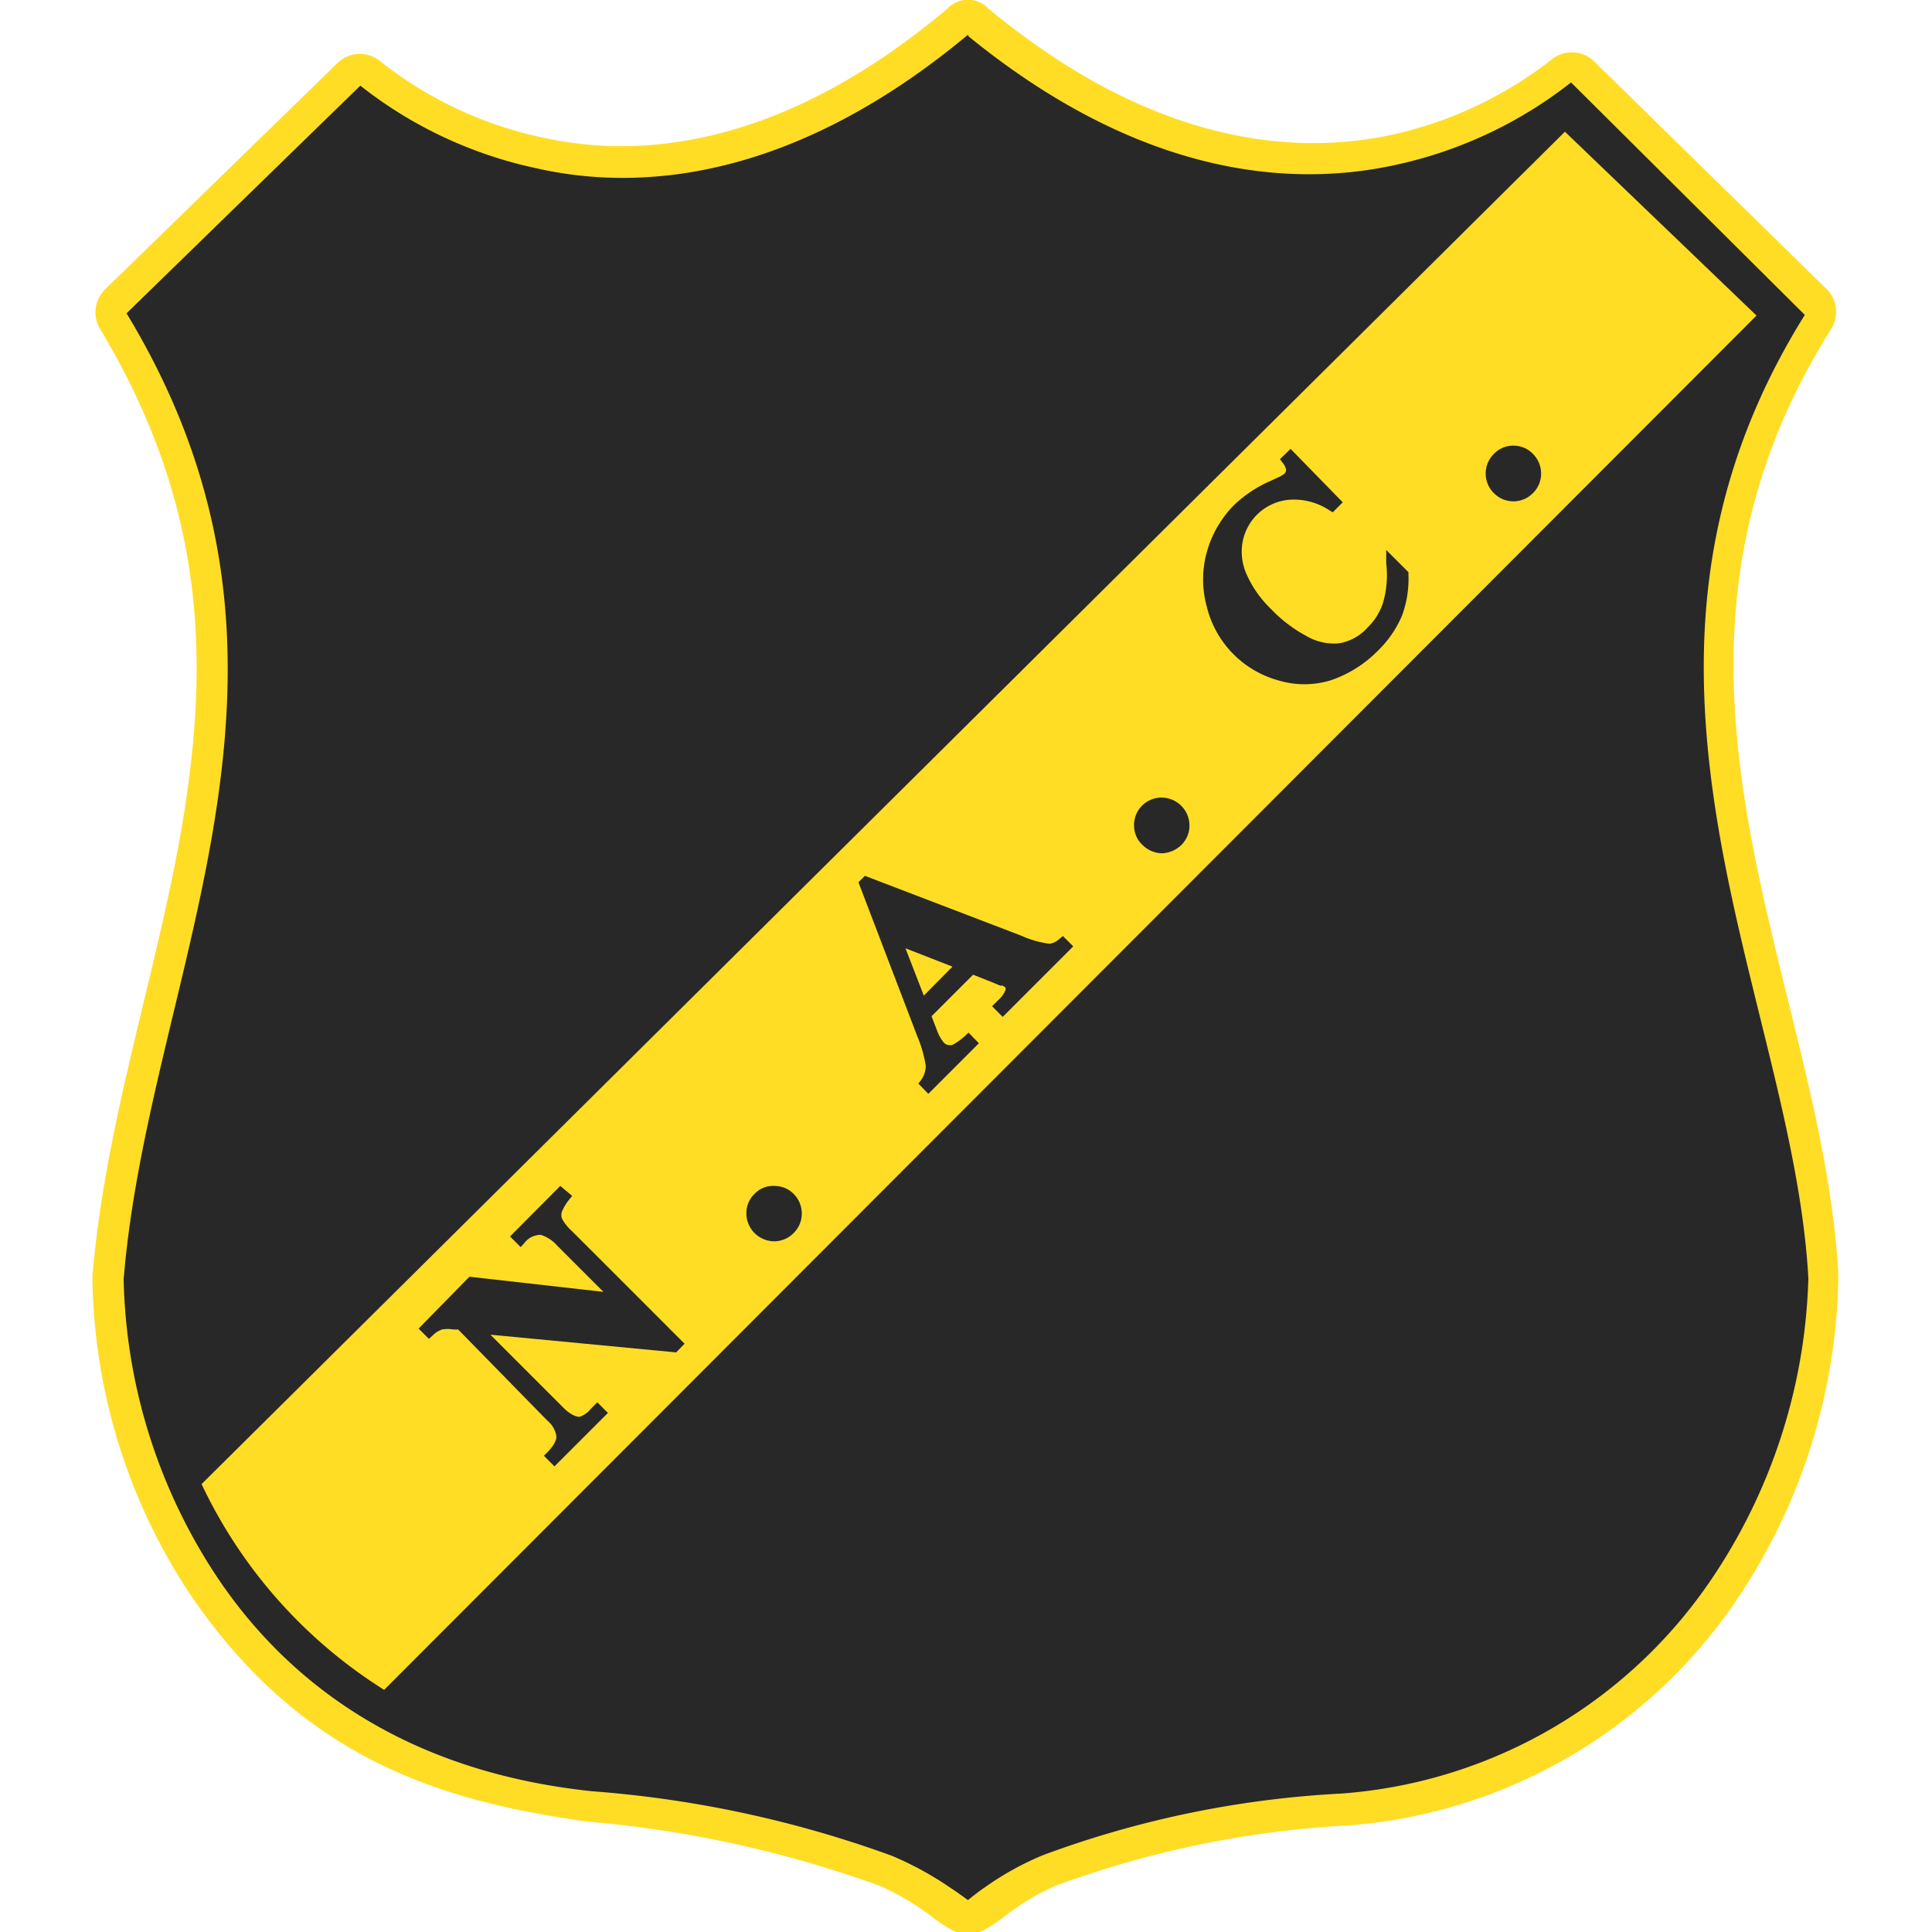 <?xml version="1.0" encoding="iso-8859-1"?>
<svg xmlns="http://www.w3.org/2000/svg" width="60" height="60" viewBox="0 0 60 60"><defs><style>.cls-1{fill:#ffdd25;}.cls-2{fill:#282828;}</style></defs><g id="NAC_Breda" data-name="NAC Breda"><path class="cls-1" d="M29.41.28c-5,4.2-9.36,4.69-12.52,4a12.19,12.19,0,0,1-5.06-2.36l0,0a1,1,0,0,0-1.31,0L3.25,9a1,1,0,0,0-.15,1.2l0,0h0C6.33,15.57,6.48,20.32,5.74,25.1S3.29,34.62,2.87,39.64v.1h0a18.23,18.23,0,0,0,2.9,9.57c3.55,5.38,8.05,6.64,12.46,7.26a35.49,35.49,0,0,1,9.1,2,8,8,0,0,1,1.67,1c.9.67,1.21.67,2.13,0a7.49,7.49,0,0,1,1.64-1,30.87,30.87,0,0,1,9.11-1.88,16,16,0,0,0,12.21-7.24,18.41,18.41,0,0,0,3-9.7V39.6h0v-.06c-.26-4.62-2-9.33-2.82-14.18s-.73-9.82,2.57-15.1h0l0,0A1,1,0,0,0,56.75,9L49.47,1.87a1,1,0,0,0-1.31,0l0,0h0a12.38,12.38,0,0,1-5,2.33C40,4.86,35.67,4.38,30.7.27h0a.88.88,0,0,0-1.28,0Z"/><path class="cls-2" d="M30.06,1.08l0,0C24.79,5.47,20.08,6,16.68,5.23a13.29,13.29,0,0,1-5.49-2.57l0,0L3.93,9.73v0C7.29,15.28,7.46,20.34,6.7,25.25S4.24,34.88,3.84,39.73h0a17.38,17.38,0,0,0,2.74,9C8.71,52.05,12.36,55,18.4,55.63h0a34.77,34.77,0,0,1,9.29,2,10.2,10.2,0,0,1,1.83,1c.19.12.54.38.54.38s.33-.27.53-.4a9.12,9.12,0,0,1,1.81-1,31.22,31.22,0,0,1,9.27-1.91h0a15.22,15.22,0,0,0,11.61-6.85,17.53,17.53,0,0,0,2.88-9.15h0c-.24-4.42-2-9.15-2.82-14.15s-.73-10.26,2.71-15.77l0,0L48.79,2.56l0,0A13.39,13.39,0,0,1,43.3,5.13c-3.38.73-8,.25-13.22-4Z"/><path class="cls-1" d="M48.6,4.09l0,0-42.34,42v0a15.22,15.22,0,0,0,5.67,6.39l0,0L54.55,9.8Z"/><path class="cls-2" d="M47,13.84a.83.83,0,0,0-.61.26.85.85,0,0,0-.25.61h0a.84.84,0,0,0,.25.6.85.85,0,0,0,.61.26h0a.85.85,0,0,0,.61-.26.84.84,0,0,0,.25-.6h0a.85.85,0,0,0-.25-.61A.83.83,0,0,0,47,13.84Zm-6.92.1-.33.32.08.11a.43.43,0,0,1,.11.22.16.16,0,0,1-.06.13l-.11.07-.3.14h0a3.89,3.89,0,0,0-1.14.75,3.36,3.36,0,0,0-.85,1.46h0a3.2,3.2,0,0,0,0,1.71h0a3.15,3.15,0,0,0,2.22,2.28h0a2.8,2.8,0,0,0,1.62,0h0a3.73,3.73,0,0,0,1.48-.93,3.31,3.31,0,0,0,.74-1.08h0a3.3,3.3,0,0,0,.2-1.29v-.06l-.69-.69,0,.41a3.11,3.11,0,0,1-.09,1.2h0a1.87,1.87,0,0,1-.49.8,1.51,1.51,0,0,1-.9.49h0a1.68,1.68,0,0,1-1-.23h0a4.26,4.26,0,0,1-1.09-.83,3.4,3.4,0,0,1-.79-1.14h0a1.71,1.71,0,0,1-.1-.95,1.61,1.61,0,0,1,1.46-1.31,2,2,0,0,1,1.24.33l.1.06.31-.31Zm-4,10.83a.85.85,0,0,0-.86.86h0a.82.82,0,0,0,.26.61.89.89,0,0,0,.6.26h0a.92.92,0,0,0,.61-.26.85.85,0,0,0,.25-.61h0a.87.87,0,0,0-.87-.86ZM26.86,27.2l-.2.2,1.83,4.79h0a3.78,3.78,0,0,1,.26.91.78.78,0,0,1-.15.45l-.08.1.31.32L30.4,32.4l-.32-.33-.11.1a1.78,1.78,0,0,1-.41.29h0c-.1,0-.15,0-.24-.07a1.29,1.29,0,0,1-.21-.36h0l-.18-.47,1.29-1.29.63.25.21.09.08,0h0l.09.06s0,0,0,.07a.86.86,0,0,1-.23.32l-.19.19.33.33,2.19-2.19-.32-.32-.11.09a.59.59,0,0,1-.3.15h0a3.08,3.08,0,0,1-.88-.25h0Zm1.26,2.25,1.46.57-.89.9ZM17.4,36.83,15.84,38.4l.33.33.11-.12a.63.63,0,0,1,.52-.26,1.16,1.16,0,0,1,.51.34l1.43,1.43-4.16-.47-.05.05L13,41.26l.32.32.11-.1a.81.81,0,0,1,.29-.19,1,1,0,0,1,.37,0h.14L17,44.12a.78.78,0,0,1,.28.49c0,.11-.07.28-.28.49l-.11.11.33.33,1.66-1.66-.33-.33-.2.2A.74.74,0,0,1,18,44c-.11,0-.28-.06-.5-.28l-2.27-2.27L21,42l.26-.27-3.49-3.49a1.4,1.4,0,0,1-.32-.4.34.34,0,0,1,0-.21h0a1.54,1.54,0,0,1,.23-.38l.09-.11Zm6.64,0a.79.79,0,0,0-.61.25.82.82,0,0,0-.25.61h0a.87.87,0,0,0,.86.86h0a.85.85,0,0,0,.61-.26.84.84,0,0,0,.25-.6h0a.86.86,0,0,0-.25-.61.84.84,0,0,0-.61-.25Z"/></g></svg>